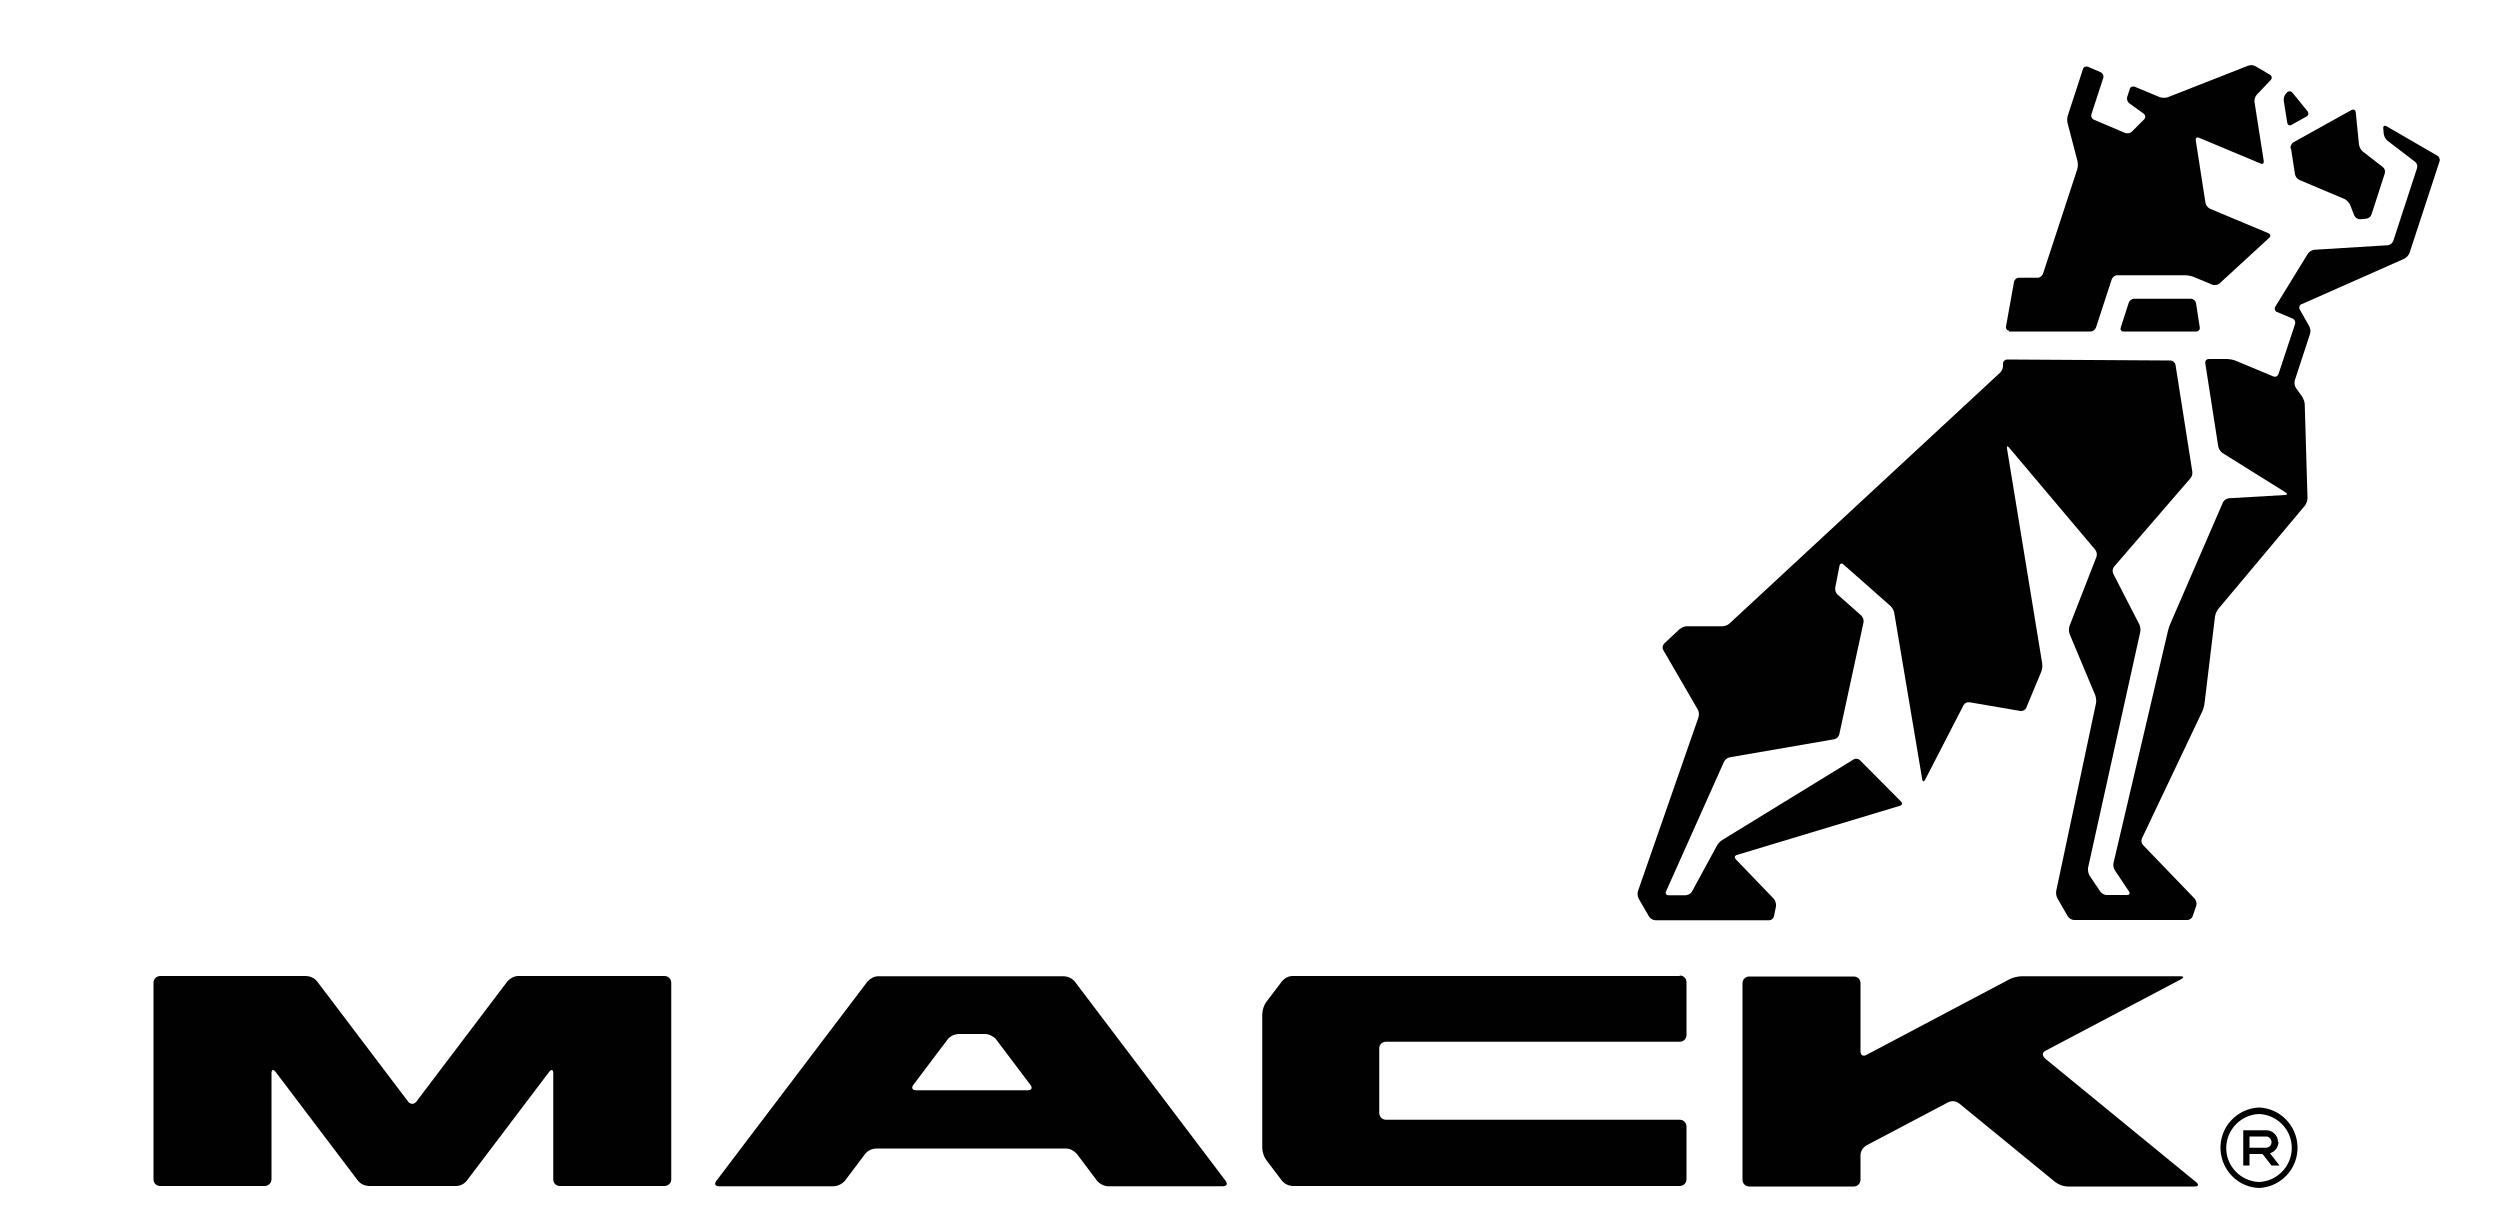 <svg xmlns="http://www.w3.org/2000/svg" id="Layer_1" viewBox="0 0 100 49.08"><defs><style>      .st0 {        fill: #010101;      }    </style></defs><path class="st0" d="M91.12,45.68c0-.26-.21-.47-.47-.47h-.92v1.41h.25v-.46h.52l.36.46h.32l-.38-.49c.2-.06.33-.24.34-.45M89.98,45.91v-.45h.67c.12,0,.22.12.21.24,0,.11-.1.2-.21.21h-.67Z"></path><path class="st0" d="M90.36,44.3c-.89.04-1.58.79-1.54,1.68.04.84.71,1.51,1.54,1.54.89-.04,1.58-.79,1.54-1.68-.04-.84-.71-1.51-1.54-1.54M90.36,47.28c-.75-.03-1.34-.66-1.31-1.41.03-.71.6-1.28,1.31-1.31.75.03,1.34.66,1.31,1.41-.03.71-.6,1.28-1.31,1.31M26.58,39.04h-5.85c-.16,0-.32.09-.43.21l-3.65,4.82c-.09.11-.23.11-.32,0l-3.65-4.82c-.11-.13-.26-.2-.43-.21h-5.84c-.15,0-.27.12-.27.27h0v7.87c0,.15.12.26.27.26h4.18c.15,0,.26-.12.27-.26,0,0,0,0,0,0v-4.25c0-.15.07-.17.16-.06l3.3,4.36c.11.13.26.2.43.21h3.49c.17,0,.32-.08.43-.21l3.3-4.36c.09-.11.16-.09.16.06v4.25c0,.15.12.26.27.26h4.18c.15,0,.27-.12.27-.26v-7.87c0-.15-.12-.27-.27-.27h0M67.19,39.04h-15.49c-.16,0-.32.09-.42.21l-.63.83c-.1.14-.15.31-.16.48v5.36c0,.15.07.36.16.48l.63.83c.11.13.26.2.42.21h15.49c.15,0,.27-.12.27-.27v-2.11c0-.15-.12-.27-.27-.27h-11.75c-.15,0-.27-.12-.27-.27v-2.59c0-.15.12-.26.27-.26h11.75c.15,0,.27-.12.27-.27v-2.11c0-.15-.12-.27-.27-.27M81.79,42.32c-.11-.09-.1-.23.03-.29l5.42-2.86c.13-.07.12-.12-.03-.12h-6.33c-.15,0-.37.05-.5.12l-5.73,3.03c-.13.07-.23,0-.23-.14v-2.74c0-.15-.12-.26-.27-.26h-4.18c-.15,0-.27.12-.27.26v7.87c0,.15.12.27.27.27h4.18c.15,0,.27-.12.27-.27v-.98c0-.16.1-.31.23-.39l3.28-1.73c.14-.07.31-.05.44.05l3.85,3.15c.14.1.3.16.47.17h5.1c.15,0,.17-.08.06-.17l-6.06-4.96ZM42.99,39.26c-.11-.13-.26-.2-.43-.21h-7.43c-.16,0-.32.09-.43.21l-6.05,7.98c-.09.12-.04.21.11.21h4.6c.16-.01.32-.09.43-.21l.82-1.09c.11-.13.26-.2.43-.21h7.6c.16,0,.32.09.43.21l.82,1.09c.09.11.28.21.43.21h4.6c.15,0,.19-.09.11-.21l-6.04-7.98ZM41.1,43.61h-4.46c-.15,0-.19-.1-.11-.21l1.38-1.83c.11-.13.26-.2.43-.21h1.07c.15,0,.34.1.43.21l1.38,1.83c.09.12.04.21-.11.21M80.35,13.26h3.27c.1,0,.18-.07.22-.16l.63-1.93c.04-.09.12-.16.22-.16h2.72c.09,0,.24.03.32.06l.77.32c.08.03.21.01.28-.05l1.99-1.83c.07-.06.05-.14-.03-.18l-2.34-.98c-.09-.05-.16-.13-.18-.23l-.39-2.51c-.01-.09.04-.14.13-.1l2.46,1.03c.08.04.14,0,.13-.1l-.37-2.36c-.01-.1.02-.21.09-.29l.56-.59c.06-.07.05-.16-.03-.21l-.58-.34c-.09-.05-.2-.06-.3-.02l-3.21,1.26c-.1.03-.21.03-.31,0l-1.01-.42c-.08-.03-.17,0-.2.08,0,0,0,.01,0,.02l-.1.3c-.03.09,0,.2.08.26l.58.42c.06.04.08.13.04.19,0,0-.01.02-.02.03l-.49.49c-.07.07-.18.09-.27.06l-1.25-.53c-.09-.04-.13-.13-.1-.23l.47-1.44c.03-.09-.02-.19-.1-.23l-.51-.22c-.08-.03-.17,0-.2.08,0,0,0,0,0,.01l-.61,1.87c-.03.11-.03.22,0,.32l.39,1.5c.02.11.02.22-.01.32l-1.37,4.18c-.04.09-.12.16-.22.16h-.74c-.1,0-.18.07-.2.17l-.32,1.78c-.02.07.03.15.1.16.01,0,.02,0,.03,0M91.65,5l.61-.34c.07-.03.09-.11.06-.18,0-.01-.01-.02-.02-.03l-.6-.74c-.05-.06-.14-.08-.2-.03,0,0-.01.01-.02.02l-.04.04c-.07.08-.1.18-.09.29l.14.88c.02.09.09.13.17.09M91.64,5.94l.16,1.03c.02.1.09.19.18.23l1.8.76c.08.04.18.14.22.22l.17.44c.04.09.13.15.23.15l.24-.02c.1-.01.19-.08.22-.17l.53-1.64c.03-.1,0-.2-.08-.26l-.8-.62c-.08-.07-.13-.17-.15-.27l-.13-1.3c-.01-.09-.08-.13-.17-.09l-2.32,1.29c-.08.05-.13.15-.12.25"></path><path class="st0" d="M97.48,6.22l-2.02-1.17c-.08-.05-.14,0-.13.08l.02.23c.02.11.07.2.15.27l1.1.84c.08.06.11.17.08.26l-.95,2.91c-.04.09-.12.16-.22.17l-2.93.18c-.1.01-.2.07-.26.15l-1.31,2.13c-.04.07-.02.15.04.2,0,0,.02.01.03.01l.62.26c.09.04.13.14.1.23l-.66,1.99c-.03.08-.11.13-.19.1,0,0,0,0-.01,0l-1.51-.63c-.1-.04-.21-.06-.32-.07h-.76c-.08,0-.14.06-.14.13,0,.01,0,.02,0,.03l.52,3.34c.02.1.08.19.17.26l2.53,1.58c.08.05.07.09-.03.1l-2.24.13c-.1.01-.19.07-.24.16l-2.09,4.82c-.04.08-.09.23-.11.32l-2.18,9.29c-.02.1,0,.21.06.3l.56.84c.05.08.02.14-.08.14h-.81c-.1,0-.2-.06-.26-.14l-.43-.64c-.05-.09-.07-.2-.06-.3l2.09-9.44c.02-.11,0-.22-.04-.31l-1.04-2.02c-.04-.09-.03-.2.03-.28l3.05-3.53c.07-.08.1-.19.08-.29l-.67-4.26c-.02-.09-.1-.16-.19-.17l-6.54-.04c-.09,0-.17.07-.17.16,0,0,0,0,0,0v.09c0,.11-.05.21-.12.28l-10.82,10.03c-.08.07-.18.11-.29.11h-1.41c-.11,0-.21.05-.29.11l-.62.58c-.07.07-.09.17-.04.26l1.38,2.38c.05.09.06.2.03.31l-2.42,6.95c-.03.1-.02.21.03.31l.41.71c.06.09.15.14.25.15h4.55c.1,0,.18-.07.2-.16l.08-.4c.01-.1-.02-.21-.08-.29l-1.53-1.59c-.06-.07-.05-.14.04-.17l6.53-1.97c.09-.03.11-.1.04-.17l-1.64-1.65c-.07-.07-.18-.08-.26-.03l-5.25,3.22c-.09.06-.17.14-.22.24l-.99,1.82c-.05.09-.15.14-.25.15h-.69c-.09,0-.14-.07-.1-.15l2.32-5.19c.05-.09.13-.16.24-.18l4.17-.72c.1-.02.17-.1.2-.19l.97-4.48c.02-.1-.02-.2-.09-.28l-.95-.84c-.07-.07-.11-.18-.09-.28l.17-.87c.02-.09.09-.12.16-.05l1.88,1.66c.08.08.13.17.15.28l1.12,6.66c.02.09.06.1.11.02l1.54-2.99c.05-.09.14-.13.24-.12l2.04.35c.1.01.19-.04.23-.13l.6-1.44c.04-.1.05-.21.04-.32l-1.41-8.61c-.02-.09.02-.11.08-.04l3.45,4.09c.06.08.08.19.05.28l-1.08,2.77c-.03.1-.03.21,0,.31l1.03,2.46c.03.08.05.23.03.32l-1.59,7.5c-.02.11,0,.21.05.31l.41.71c.05.08.16.15.25.15h4.53c.1,0,.19-.07.22-.16l.14-.41c.03-.1,0-.2-.06-.28l-2.07-2.15c-.07-.08-.08-.18-.04-.27l2.41-5.07c.04-.08.08-.23.09-.32l.42-3.48c.02-.11.06-.21.13-.3l3.47-4.14c.06-.09.1-.19.1-.3l-.11-3.74c0-.11-.05-.21-.1-.31l-.25-.35c-.06-.09-.07-.2-.05-.3l.61-1.86c.03-.1.02-.21-.03-.31l-.38-.67c-.04-.07-.02-.16.05-.21,0,0,.01,0,.02,0l4.11-1.82c.09-.05.17-.13.21-.23l1.2-3.66c.03-.09-.01-.19-.09-.24"></path><path class="st0" d="M87.64,11.95h-2.27c-.1,0-.19.07-.22.16l-.32.99c-.03.09.02.16.11.16h2.91c.09,0,.16-.08.14-.17l-.15-.97c-.02-.09-.1-.16-.19-.17"></path></svg>